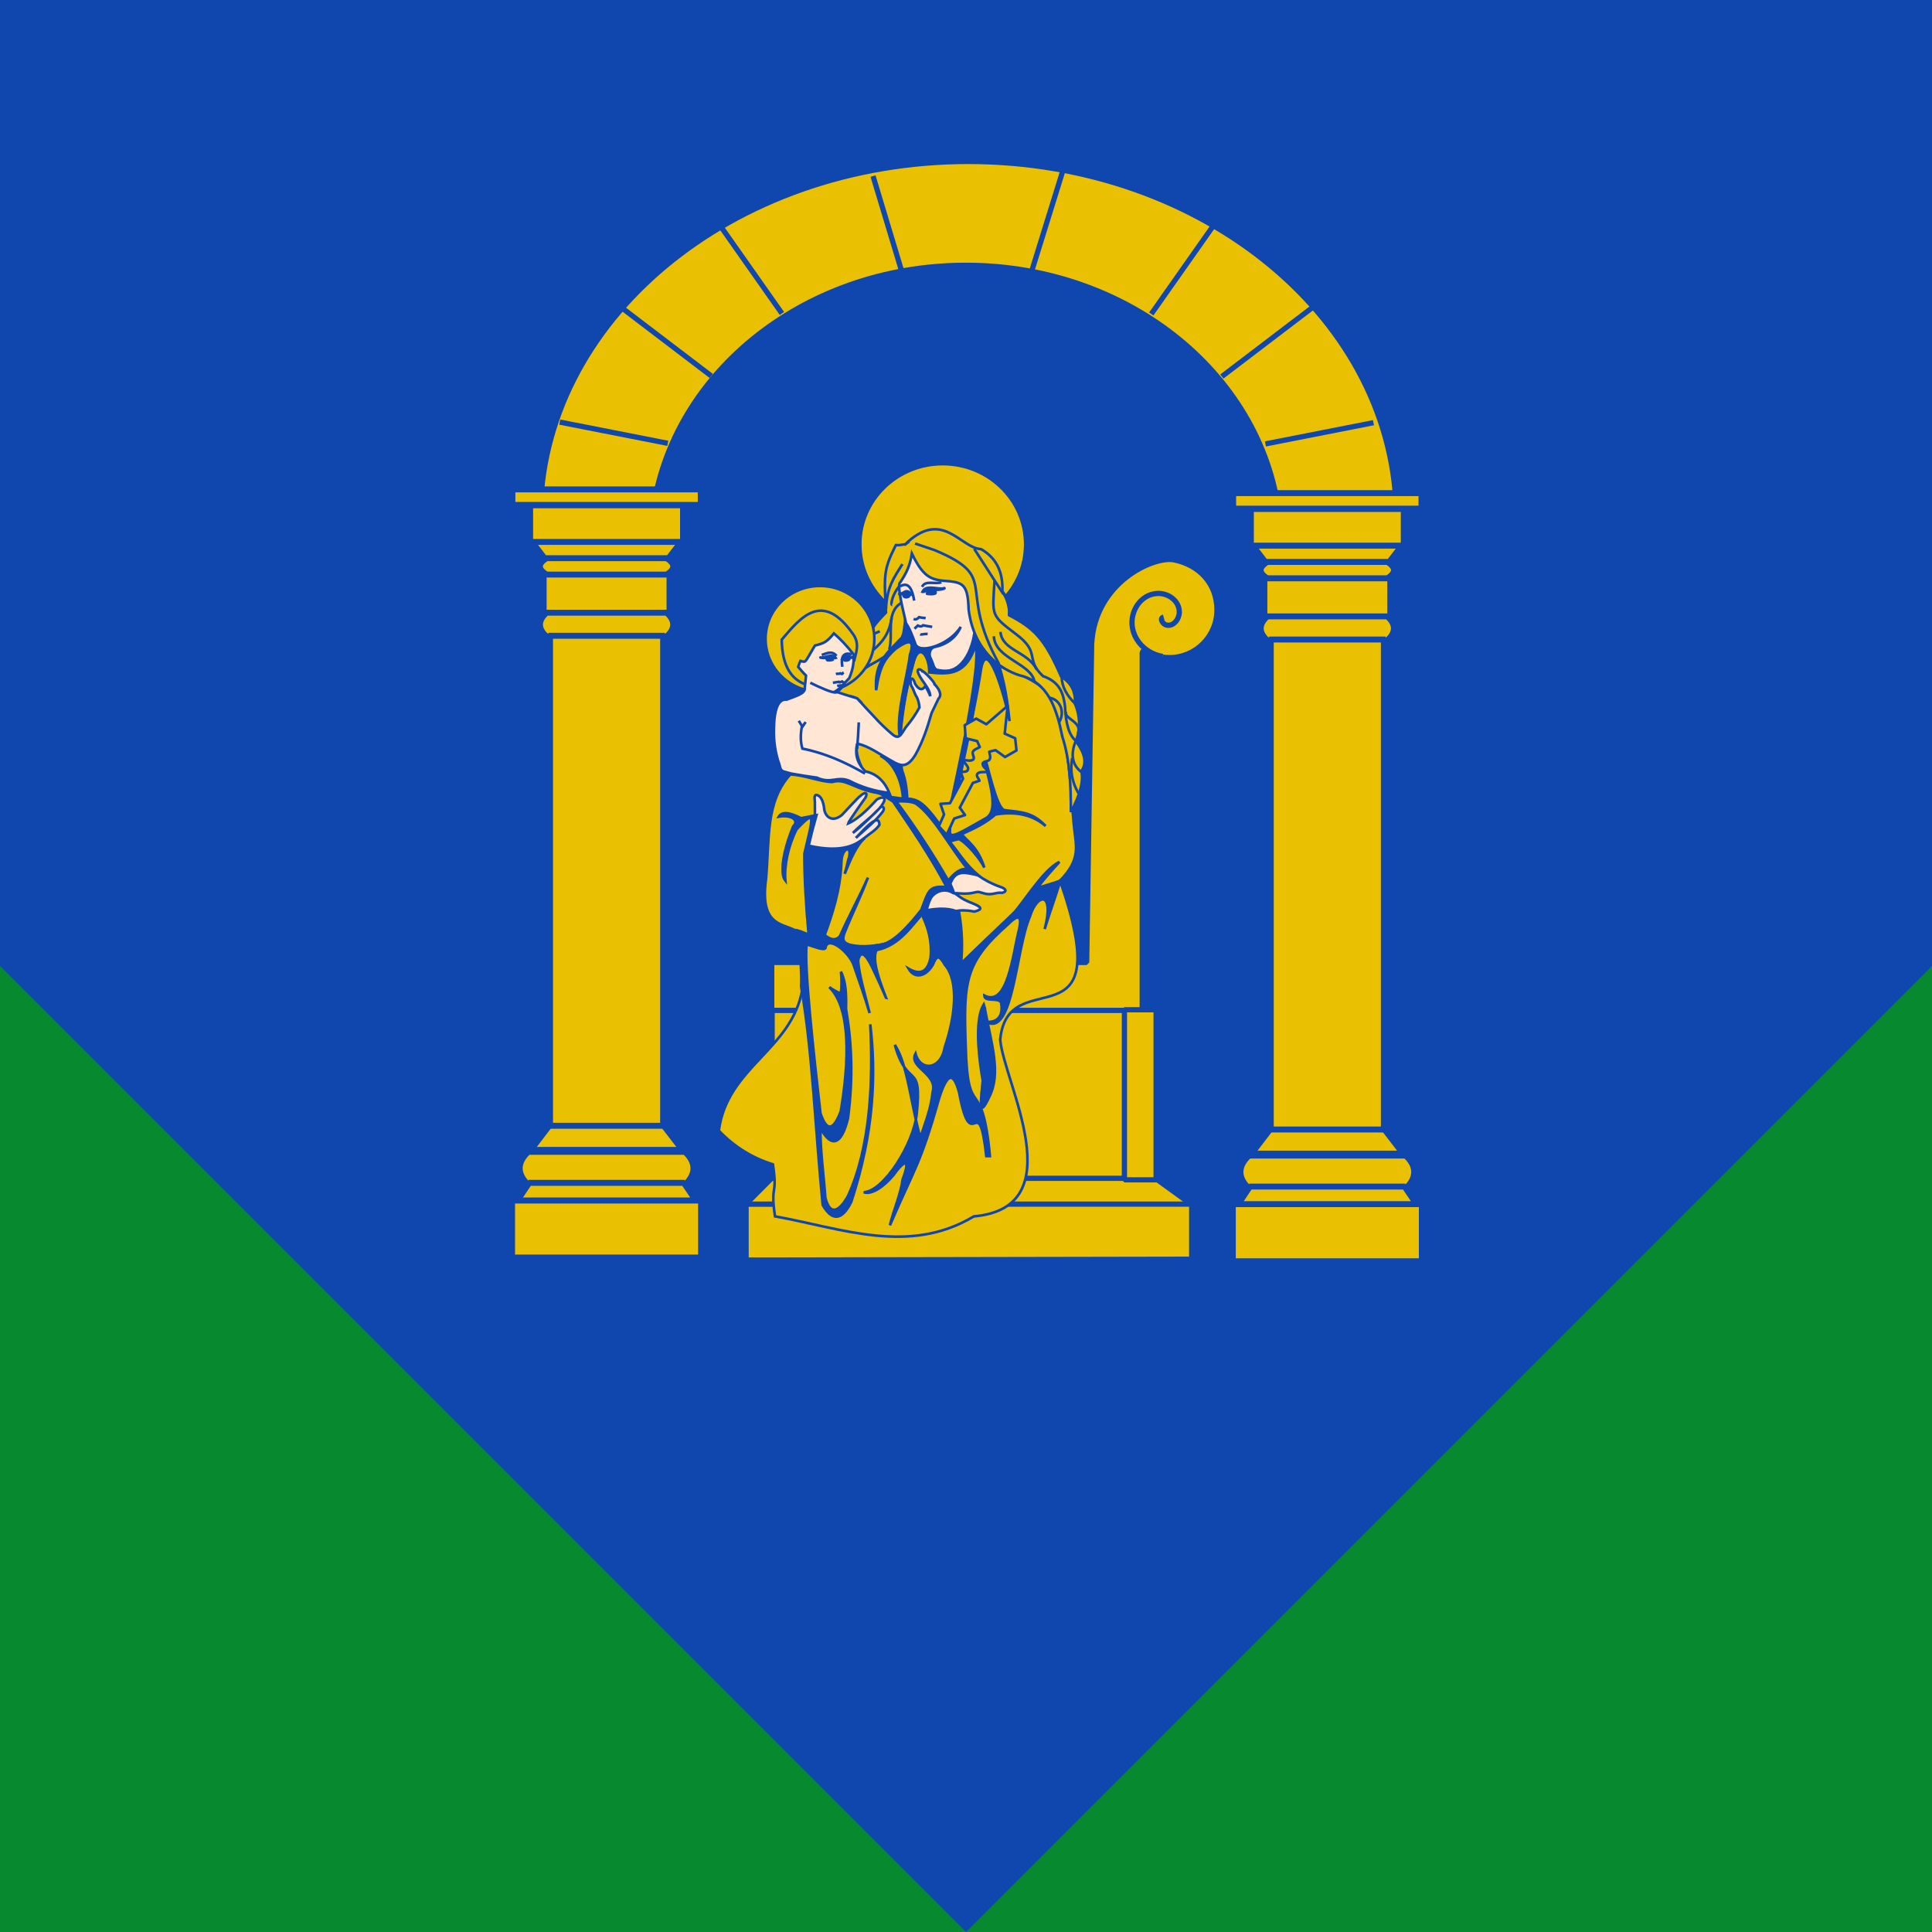 <?xml version="1.0" encoding="UTF-8" standalone="no"?>
<!-- Created with Inkscape (http://www.inkscape.org/) -->

<svg
   xmlns:dc="http://purl.org/dc/elements/1.1/"
   xmlns:cc="http://creativecommons.org/ns#"
   xmlns:rdf="http://www.w3.org/1999/02/22-rdf-syntax-ns#"
   xmlns:svg="http://www.w3.org/2000/svg"
   xmlns="http://www.w3.org/2000/svg"
   xmlns:sodipodi="http://sodipodi.sourceforge.net/DTD/sodipodi-0.dtd"
   xmlns:inkscape="http://www.inkscape.org/namespaces/inkscape"
   version="1.0"
   width="500"
   height="500"
   id="svg3194"
   inkscape:version="0.48.4 r9939"
   sodipodi:docname="Bandera de Cillaperlata.svg">
  <sodipodi:namedview
     pagecolor="#ffffff"
     bordercolor="#666666"
     borderopacity="1"
     objecttolerance="10"
     gridtolerance="10"
     guidetolerance="10"
     inkscape:pageopacity="0"
     inkscape:pageshadow="2"
     inkscape:window-width="1920"
     inkscape:window-height="1017"
     id="namedview419"
     showgrid="false"
     inkscape:zoom="0.7071068"
     inkscape:cx="475.0322"
     inkscape:cy="344.66235"
     inkscape:window-x="-8"
     inkscape:window-y="-8"
     inkscape:window-maximized="1"
     inkscape:current-layer="svg3194"
     showguides="true"
     inkscape:guide-bbox="true" />
  <defs
     id="defs3196">
    <inkscape:path-effect
       effect="bend_path"
       id="path-effect4226"
       is_visible="true"
       bendpath="m -1262.61,496.005 c 157.778,110.125 259.804,62.1 345.394,-32.545"
       prop_scale="1"
       scale_y_rel="false"
       vertical="false"
       bendpath-nodetypes="cc" />
    <inkscape:path-effect
       effect="bend_path"
       id="path-effect4218"
       is_visible="true"
       bendpath="M 6.4774323e-6,741 500,741"
       prop_scale="1"
       scale_y_rel="false"
       vertical="false" />
    <inkscape:path-effect
       effect="bend_path"
       id="path-effect4226-1"
       is_visible="true"
       bendpath="m 196.39,818.739 c 157.778,110.125 259.804,62.1 345.394,-32.545"
       prop_scale="1"
       scale_y_rel="false"
       vertical="false"
       bendpath-nodetypes="cc" />
    <path
       style="fill:none;stroke:none"
       d="m 268.791,296.648 c 2.971,58.677 51.449,105.332 110.805,105.332 59.356,0 107.834,-46.656 110.805,-105.332 l -221.611,0 z"
       id="path3792-7-4"
       inkscape:connector-curvature="0" />
    <pattern
       patternUnits="userSpaceOnUse"
       width="26.98"
       height="14.723"
       patternTransform="translate(751.542,958.428)"
       id="pattern16642">
      <path
         sodipodi:nodetypes="cccccccccccccccccccccc"
         id="path16624"
         d="M 0,0 L 0,1.035 L 12.947,1.035 L 12.947,7.285 L 0,7.285 L 0,8.316 L 6.477,8.316 L 6.477,14.723 L 7.54,14.723 L 7.54,8.316 L 19.479,8.316 L 19.479,14.723 L 20.479,14.723 L 20.479,8.316 L 26.98,8.316 L 26.98,0 L 0,0 z M 14.01,1.035 L 25.949,1.035 L 25.949,7.285 L 14.01,7.285 L 14.01,1.035 z"
         style="fill:#402819;fill-opacity:1;fill-rule:nonzero;stroke:none;stroke-width:1;stroke-linecap:round;stroke-linejoin:round;marker:none;marker-start:none;marker-mid:none;marker-end:none;stroke-miterlimit:4;stroke-dasharray:none;stroke-dashoffset:0;stroke-opacity:1;visibility:visible;display:inline;overflow:visible;enable-background:accumulate" />
    </pattern>
    <pattern
       patternUnits="userSpaceOnUse"
       width="26.98"
       height="14.723"
       patternTransform="translate(751.542,958.428)"
       id="pattern4256">
      <path
         sodipodi:nodetypes="cccccccccccccccccccccc"
         id="path4258"
         d="M 0,0 L 0,1.035 L 12.947,1.035 L 12.947,7.285 L 0,7.285 L 0,8.316 L 6.477,8.316 L 6.477,14.723 L 7.54,14.723 L 7.54,8.316 L 19.479,8.316 L 19.479,14.723 L 20.479,14.723 L 20.479,8.316 L 26.98,8.316 L 26.98,0 L 0,0 z M 14.01,1.035 L 25.949,1.035 L 25.949,7.285 L 14.01,7.285 L 14.01,1.035 z"
         style="fill:#402819;fill-opacity:1;fill-rule:nonzero;stroke:none;stroke-width:1;stroke-linecap:round;stroke-linejoin:round;marker:none;marker-start:none;marker-mid:none;marker-end:none;stroke-miterlimit:4;stroke-dasharray:none;stroke-dashoffset:0;stroke-opacity:1;visibility:visible;display:inline;overflow:visible;enable-background:accumulate" />
    </pattern>
    <pattern
       patternUnits="userSpaceOnUse"
       width="26.98"
       height="14.723"
       patternTransform="translate(751.542,958.428)"
       id="pattern16642-2">
      <path
         sodipodi:nodetypes="cccccccccccccccccccccc"
         id="path16624-4"
         d="M 0,0 L 0,1.035 L 12.947,1.035 L 12.947,7.285 L 0,7.285 L 0,8.316 L 6.477,8.316 L 6.477,14.723 L 7.54,14.723 L 7.54,8.316 L 19.479,8.316 L 19.479,14.723 L 20.479,14.723 L 20.479,8.316 L 26.98,8.316 L 26.98,0 L 0,0 z M 14.01,1.035 L 25.949,1.035 L 25.949,7.285 L 14.01,7.285 L 14.01,1.035 z"
         style="fill:#402819;fill-opacity:1;fill-rule:nonzero;stroke:none;stroke-width:1;stroke-linecap:round;stroke-linejoin:round;marker:none;marker-start:none;marker-mid:none;marker-end:none;stroke-miterlimit:4;stroke-dasharray:none;stroke-dashoffset:0;stroke-opacity:1;visibility:visible;display:inline;overflow:visible;enable-background:accumulate" />
    </pattern>
    <pattern
       patternUnits="userSpaceOnUse"
       width="26.98"
       height="14.723"
       patternTransform="translate(751.542,958.428)"
       id="pattern16642-2-6">
      <path
         sodipodi:nodetypes="cccccccccccccccccccccc"
         id="path16624-4-1"
         d="M 0,0 L 0,1.035 L 12.947,1.035 L 12.947,7.285 L 0,7.285 L 0,8.316 L 6.477,8.316 L 6.477,14.723 L 7.54,14.723 L 7.54,8.316 L 19.479,8.316 L 19.479,14.723 L 20.479,14.723 L 20.479,8.316 L 26.98,8.316 L 26.98,0 L 0,0 z M 14.01,1.035 L 25.949,1.035 L 25.949,7.285 L 14.01,7.285 L 14.01,1.035 z"
         style="fill:#402819;fill-opacity:1;fill-rule:nonzero;stroke:none;stroke-width:1;stroke-linecap:round;stroke-linejoin:round;marker:none;marker-start:none;marker-mid:none;marker-end:none;stroke-miterlimit:4;stroke-dasharray:none;stroke-dashoffset:0;stroke-opacity:1;visibility:visible;display:inline;overflow:visible;enable-background:accumulate" />
    </pattern>
  </defs>
  <rect
     width="500"
     height="500"
     x="0"
     y="0"
     id="rect2738"
     style="fill:#0f47af;fill-opacity:1;fill-rule:nonzero;stroke:none;stroke-width:1.159;marker:none;visibility:visible;display:inline;overflow:visible;enable-background:accumulate" />
  <g
     transform="translate(907.917,-116.178)"
     id="layer4" />
  <g
     transform="translate(907.917,-116.178)"
     id="layer5" />
  <g
     style="fill:#eac102;stroke:#0f47af;stroke-miterlimit:4;stroke-opacity:1;stroke-dasharray:none"
     stroke-miterlimit="4"
     transform="matrix(-0.542,0,0,0.543,59.171,-48.148)"
     id="g3475">
    <path
       style="stroke:#0f47af;stroke-width:2.503;stroke-linejoin:bevel;stroke-opacity:1"
       inkscape:connector-curvature="0"
       transform="translate(-53.914,-85.208)"
       d="m -397.59,440.72 c -11.97,2.46 -20.41,11.33 -20.41,23.87 0,12.542 10.177,22.719 22.719,22.719 4.174,0 8.075,-1.127 11.438,-3.094 l 0.062,0.062 c 0.058,-0.058 0.099,-0.129 0.156,-0.188 0.19,-0.114 0.377,-0.225 0.562,-0.344 l 0.75,1.125 v 170.69 h 176.91 v -22.969 h -150.38 l -2.375,-151.66 c -1.433,-29.586 -29.739,-42.204 -39.432,-40.216 z"
       id="rect2489" />
    <path
       style="stroke:#0f47af;stroke-width:2.503;stroke-linejoin:bevel;stroke-opacity:1"
       inkscape:connector-curvature="0"
       d="m -436.37,570.25 176.86,0 0,92.506 -176.86,0 0,-92.506 z"
       id="rect2492" />
    <path
       style="stroke:#0f47af;stroke-width:2.503;stroke-linejoin:bevel;stroke-opacity:1"
       inkscape:connector-curvature="0"
       d="m -459.85,662.06 212.78,0.396 0,26.779 -212.78,-0.396 0,-26.779 z"
       id="rect3468" />
    <path
       style="stroke:#0f47af;stroke-width:2.503;stroke-linejoin:bevel;stroke-opacity:1"
       inkscape:connector-curvature="0"
       d="m -442.5,650.26 183.24,10e-6 12.285,12.297 -212.56,0 17.04,-12.297 z"
       id="path3471" />
    <path
       style="stroke:#0f47af;stroke-width:2.503;stroke-linejoin:bevel;stroke-opacity:1"
       inkscape:connector-curvature="0"
       d="m -442.86,650.99 0,-81.058 15.133,0 0,81.058 -15.133,0 z"
       id="path3473" />
    <path
       style="fill-rule:evenodd;stroke:#0f47af;stroke-width:3.57;stroke-linecap:butt;stroke-linejoin:miter;stroke-opacity:1"
       inkscape:connector-curvature="0"
       transform="matrix(-0.667,-0.215,0.215,-0.667,-734.606,509.348)"
       d="m -335.95,298.06 c -3.354,0.075 -1.756,-4.483 -0.126,-5.574 4.419,-2.955 9.801,1.035 11.273,5.323 2.633,7.669 -3.441,15.244 -10.771,16.973 -10.758,2.537 -20.782,-5.855 -22.672,-16.22 -1.921,-10.537 4.067,-21.01 13.455,-25.761"
       id="path4393" />
  </g>
  <path
     id="path5051"
     d="m 265.324,140.885 c 0,11.47 -9.556,20.769 -21.344,20.769 -11.788,0 -21.345,-9.299 -21.345,-20.769 0,-11.47 9.556,-20.769 21.345,-20.769 11.788,0 21.344,9.299 21.344,20.769 z"
     inkscape:connector-curvature="0"
     style="fill:#eac102;fill-rule:evenodd;stroke:#0f47af;stroke-width:0.678;stroke-linecap:round;stroke-linejoin:round;stroke-miterlimit:4;stroke-opacity:1;stroke-dasharray:none;stroke-dashoffset:0" />
  <line
     id="line40"
     y2="186.474"
     x2="274.011"
     y1="180.009"
     x1="271.119"
     style="fill:none;stroke:#0f47af;stroke-width:0.678;stroke-miterlimit:4;stroke-opacity:1;stroke-dasharray:none" />
  <path
     id="path42"
     d="m 216.401,225.975 c 0.424,-4.767 -1.103,-4.444 -2.8,-5.414 -3.733,-0.808 -4.921,0.081 -4.666,5.575 0,4.686 0.255,9.696 1.103,14.383 0.424,2.828 1.951,2.586 2.884,-0.081 1.951,-4.525 2.884,-9.535 3.478,-14.463 z"
     clip-rule="evenodd"
     inkscape:connector-curvature="0"
     style="fill:none;stroke:#0f47af;stroke-width:0.678;stroke-miterlimit:4;stroke-opacity:1;stroke-dasharray:none" />
  <path
     id="path44"
     d="m 223.861,200.281 c -4.666,-8.727 -0.254,-7.434 -0.933,-18.423 -1.018,-1.212 -2.206,-1.778 -3.818,-1.697 0,0 -2.8,-0.646 -2.8,-0.97 0.848,-0.162 3.224,-3.232 3.733,-3.959 0,-0.323 2.969,-1.697 2.969,-1.697 2.036,-1.374 3.987,-2.667 6.023,-4.04 2.036,-1.535 4.242,-3.474 6.193,-5.01 1.697,2.667 3.224,4.363 4.666,3.717 0.679,1.939 1.442,3.798 2.121,5.737 5.515,1.05 9.756,-2.99 10.69,-7.919 0.848,1.454 2.63,4.686 6.024,6.383 14.761,5.494 12.81,7.999 15.61,14.544 3.054,10.343 2.63,19.634 3.903,29.412 0.509,3.878 0.594,6.949 -3.903,11.555 15.414,44.454 -13.441,20.367 -15.484,41.112 0.848,10.908 19.176,43.504 -6.839,45.778 -16.798,10.1 -34.307,3.061 -51.443,-0.01 -1.273,-8.484 0.728,-4.975 -0.545,-13.46 -5.26,-1.616 -10.011,-4.525 -13.998,-8.727 2.206,-16.565 18.998,-20.9 21.628,-36.656 -0.509,-4.848 -0.424,-9.615 -0.848,-14.383 -2.8,-2.99 -10.435,-0.485 -8.569,-14.059 0.933,-10.423 -0.17,-19.958 6.278,-27.068 3.563,0.081 7.89,1.939 10.859,1.939 3.478,-0.97 5.09,1.454 10.859,2.667 1.018,0.081 4.411,1.374 4.242,0.97 -1.951,-3.394 -3.903,-5.737 -6.617,-5.737 z"
     clip-rule="evenodd"
     inkscape:connector-curvature="0"
     style="fill:#eac102;fill-rule:evenodd;stroke:#0f47af;stroke-width:0.678;stroke-miterlimit:4;stroke-opacity:1;stroke-dasharray:none" />
  <path
     id="path46"
     d="m 223.618,216.928 c 1.357,-1.131 3.139,-2.101 3.987,-3.474 -0.084,-3.151 -3.563,0.727 -6.108,3.394 2.46,-2.262 5.005,-4.283 6.702,-6.464 0.848,-0.97 0.594,-1.697 -0.17,-1.616 -2.545,2.505 -4.836,4.929 -7.296,6.787 2.63,-2.747 6.957,-5.575 8.06,-8.161 0.509,-1.293 -0.764,-1.131 -1.866,-0.485 -1.357,1.454 -4.327,4.848 -7.466,6.222 0.084,-0.404 4.412,-6.626 4.327,-6.383 0.848,-1.293 0.509,-2.262 -1.273,-0.646 -0.17,0 -4.666,4.848 -4.666,4.848 -2.46,1.939 -4.072,0.485 -4.496,-1.212 -0.255,-2.667 -1.018,-3.717 -1.866,-3.959 -0.679,-0.242 -0.763,0.404 -0.594,1.778 v 3.636 c -0.594,2.747 -1.188,5.414 -1.866,8.161 5.09,1.05 8.993,2.182 14.592,-2.424 z"
     clip-rule="evenodd"
     inkscape:connector-curvature="0"
     style="fill:#ffe6d5;fill-rule:evenodd;stroke:#0f47af;stroke-width:0.678;stroke-miterlimit:4;stroke-opacity:1;stroke-dasharray:none" />
  <path
     id="path48"
     d="m 253.227,226.624 c 1.612,1.131 3.393,2.101 5.684,2.909 1.357,0.404 1.866,1.212 0.424,1.535 -1.612,-0.242 -2.545,0.727 -4.581,0.162 -2.036,-0.566 -1.273,-0.485 -3.393,-0.081 -2.121,0.323 -4.327,-0.162 -4.072,0.081 1.612,1.454 3.054,2.02 4.496,2.586 2.376,0.97 2.545,1.535 0.424,2.101 -1.103,-0.242 -3.987,-0.566 -5.005,0 -2.545,-0.081 -4.836,-0.323 -7.381,-0.404 1.018,-4.444 3.139,-6.868 7.042,-4.444 -0.255,-0.808 -0.594,-1.535 -0.933,-2.343 1.103,-2.99 3.309,-4.202 7.296,-2.101 z"
     clip-rule="evenodd"
     inkscape:connector-curvature="0"
     style="fill:#ffe6d5;fill-rule:evenodd;stroke:#0f47af;stroke-width:0.678;stroke-miterlimit:4;stroke-opacity:1;stroke-dasharray:none" />
  <path
     id="path50"
     d="m 248.294,141.806 c -7.975,-1.293 -9.829,-2.289 -16.871,-0.107"
     clip-rule="evenodd"
     inkscape:connector-curvature="0"
     style="fill:none;stroke:#0f47af;stroke-width:0.678;stroke-miterlimit:4;stroke-opacity:1;stroke-dasharray:none" />
  <path
     id="path52"
     d="m 221.577,162.47 c -8.484,-2.909 -14.422,-1.778 -20.87,1.212"
     clip-rule="evenodd"
     inkscape:connector-curvature="0"
     style="fill:none;stroke:#0f47af;stroke-width:0.678;stroke-miterlimit:4;stroke-opacity:1;stroke-dasharray:none" />
  <path
     id="path54"
     d="m 236.077,142.753 c 4.836,2.99 9.671,5.979 14.507,8.888 0.679,4.202 1.442,8.484 2.206,12.767 -2.206,8.322 -6.023,10.827 -10.774,9.211 -0.848,-1.778 -1.612,-3.474 -2.46,-5.252 -2.545,-0.242 -3.733,-2.828 -5.005,-5.737 -1.103,-3.798 -2.291,-7.595 -3.478,-11.393 1.697,-2.828 3.308,-5.656 5.005,-8.484 z"
     clip-rule="evenodd"
     inkscape:connector-curvature="0"
     style="fill:#ffe6d5;fill-rule:evenodd;stroke:#0f47af;stroke-width:0.678;stroke-miterlimit:4;stroke-opacity:1;stroke-dasharray:none" />
  <path
     id="path56"
     d="m 234.05,141.076 c 9.801,-9.696 14.422,0.795 19.851,1.038 4.327,2.505 5.684,6.383 5.514,10.908 1.273,1.858 2.121,2.667 1.782,6.222 6.448,3.394 9.162,6.06 13.404,15.837 1.697,1.05 3.903,3.07 3.563,6.949 1.442,3.394 1.442,6.706 0.255,9.777 2.121,2.828 3.054,5.495 1.442,7.757 0.594,2.586 -0.339,6.141 -2.715,10.585 0,-6.868 -0.254,-13.494 -2.206,-19.473 -1.527,-7.515 -3.733,-14.221 -11.114,-15.918 -4.836,-1.535 -11.792,-6.222 -13.15,-17.049 -0.17,-5.979 -1.273,-6.868 -4.836,-7.272 -4.496,-0.323 -6.617,-0.461 -9.841,-7.167 -0.509,3.232 -1.442,5.066 -3.054,7.491 -0.679,0.485 0.084,4.444 1.442,10.1 0.084,8.161 -8.229,10.181 -14.083,13.979 0.679,-2.667 1.273,-5.575 1.866,-8.161 1.018,-1.212 2.036,-1.939 2.884,-2.02 0.255,-1.939 2.121,-3.959 4.242,-6.141 -0.509,-9.615 -0.678,-11.065 2.545,-17.448 1.188,0.081 1.273,-0.085 2.546,-0.246 z"
     clip-rule="evenodd"
     inkscape:connector-curvature="0"
     style="fill:#eac102;fill-rule:evenodd;stroke:#0f47af;stroke-width:0.678;stroke-miterlimit:4;stroke-opacity:1;stroke-dasharray:none" />
  <path
     id="path58"
     d="m 279.092,205.298 c -1.612,-2.828 -2.206,-5.737 -1.612,-9.131"
     clip-rule="evenodd"
     inkscape:connector-curvature="0"
     style="fill:none;stroke:#0f47af;stroke-width:0.678;stroke-miterlimit:4;stroke-opacity:1;stroke-dasharray:none" />
  <path
     id="path60"
     d="m 279.863,199.794 c -2.376,-1.778 -2.884,-4.525 -1.442,-8.08 -1.612,-1.293 -2.63,-4.202 -2.8,-8.969 -0.424,-3.232 -1.273,-6.222 -5.684,-7.757 -4.836,-4.525 -0.424,-5.979 -7.042,-10.908 -6.617,-5.01 -6.024,-4.686 -5.515,-13.817"
     clip-rule="evenodd"
     inkscape:connector-curvature="0"
     style="fill:none;stroke:#0f47af;stroke-width:0.678;stroke-miterlimit:4;stroke-opacity:1;stroke-dasharray:none" />
  <path
     id="path62"
     d="m 274.768,175.317 c 0.084,2.424 1.273,4.606 3.393,6.706"
     clip-rule="evenodd"
     inkscape:connector-curvature="0"
     style="fill:none;stroke:#0f47af;stroke-width:0.678;stroke-miterlimit:4;stroke-opacity:1;stroke-dasharray:none" />
  <path
     id="path64"
     d="m 268.322,173.302 c -2.376,-4.767 -8.908,-4.848 -9.417,-9.777"
     clip-rule="evenodd"
     inkscape:connector-curvature="0"
     style="fill:none;stroke:#0f47af;stroke-width:0.678;stroke-miterlimit:4;stroke-opacity:1;stroke-dasharray:none" />
  <path
     id="path66"
     d="m 267.727,176.453 c -0.763,-4.767 -10.265,-5.979 -10.52,-11.797"
     clip-rule="evenodd"
     inkscape:connector-curvature="0"
     style="fill:none;stroke:#0f47af;stroke-width:0.678;stroke-miterlimit:4;stroke-opacity:1;stroke-dasharray:none" />
  <path
     id="path68"
     d="m 271.457,180.564 c 2.8,0.323 4.327,3.555 2.63,6.383"
     clip-rule="evenodd"
     inkscape:connector-curvature="0"
     style="fill:none;stroke:#0f47af;stroke-width:0.678;stroke-miterlimit:4;stroke-opacity:1;stroke-dasharray:none" />
  <path
     id="path70"
     d="m 278.93,189.854 c 1.357,-3.07 -3.733,-3.798 -3.054,-5.737"
     clip-rule="evenodd"
     inkscape:connector-curvature="0"
     style="fill:none;stroke:#0f47af;stroke-width:0.678;stroke-miterlimit:4;stroke-opacity:1;stroke-dasharray:none" />
  <path
     id="path72"
     d="m 236.821,140.67 c 0.426,0.172 4.674,1.541 5.07,1.707 17.223,7.257 5.555,9.406 16.668,29.47"
     clip-rule="evenodd"
     inkscape:connector-curvature="0"
     style="fill:none;stroke:#0f47af;stroke-width:0.678;stroke-miterlimit:4;stroke-opacity:1;stroke-dasharray:none" />
  <path
     id="path74"
     d="m 252.118,142.023 7.381,11.474 c 0.339,-0.081 2.036,3.232 1.612,5.818"
     clip-rule="evenodd"
     inkscape:connector-curvature="0"
     style="fill:none;stroke:#0f47af;stroke-width:0.678;stroke-miterlimit:4;stroke-opacity:1;stroke-dasharray:none" />
  <path
     id="path76"
     d="m 233.537,145.985 c -2.036,3.394 -3.987,5.656 -4.242,11.635"
     clip-rule="evenodd"
     inkscape:connector-curvature="0"
     style="fill:none;stroke:#0f47af;stroke-width:0.678;stroke-miterlimit:4;stroke-opacity:1;stroke-dasharray:none" />
  <path
     id="path78"
     d="m 232.78,151.719 c -1.612,1.616 -2.46,4.848 -1.866,4.848"
     clip-rule="evenodd"
     inkscape:connector-curvature="0"
     style="fill:none;stroke:#0f47af;stroke-width:0.678;stroke-miterlimit:4;stroke-opacity:1;stroke-dasharray:none" />
  <line
     id="line80"
     y2="164.728"
     x2="224.712"
     y1="163.362"
     x1="227.685"
     style="fill:none;stroke:#0f47af;stroke-width:0.678;stroke-miterlimit:4;stroke-opacity:1;stroke-dasharray:none" />
  <path
     id="path82"
     d="m 233.28,156.006 c -4.157,2.505 -2.036,8.08 -3.139,12.12"
     clip-rule="evenodd"
     inkscape:connector-curvature="0"
     style="fill:none;stroke:#0f47af;stroke-width:0.678;stroke-miterlimit:4;stroke-opacity:1;stroke-dasharray:none" />
  <path
     id="path84"
     d="m 230.739,159.968 c -1.272,8.403 -7.551,8.322 -9.502,13.979"
     clip-rule="evenodd"
     inkscape:connector-curvature="0"
     style="fill:none;stroke:#0f47af;stroke-width:0.678;stroke-miterlimit:4;stroke-opacity:1;stroke-dasharray:none" />
  <path
     id="path86"
     d="m 243.632,150.678 c -1.612,0.646 -4.157,-0.646 -5.005,1.212"
     clip-rule="evenodd"
     inkscape:connector-curvature="0"
     style="fill:none;stroke:#0f47af;stroke-width:0.678;stroke-miterlimit:4;stroke-opacity:1;stroke-dasharray:none" />
  <path
     id="path88"
     d="m 244.402,152.206 c -1.357,0.566 -4.751,-1.131 -5.684,0.97 0.255,0.081 0.933,-0.323 1.273,-0.242 0.255,0.081 -0.084,0.646 -0.084,0.727 0,0.081 1.951,0.242 2.206,-0.162 0.255,-0.404 -0.933,-1.05 -0.084,-0.889 0.763,0.162 2.715,-0.242 2.376,-0.404 z"
     clip-rule="evenodd"
     inkscape:connector-curvature="0"
     style="fill-rule:evenodd;stroke:#0f47af;stroke-width:0.678;stroke-miterlimit:4;stroke-opacity:1;stroke-dasharray:none;fill:#0f47af;fill-opacity:1" />
  <path
     id="path5051-1"
     d="m 226.28,165.341 c 0,7.562 -6.302,13.693 -14.076,13.693 -7.774,0 -14.076,-6.131 -14.076,-13.693 0,-7.562 6.302,-13.693 14.076,-13.693 7.774,0 14.076,6.131 14.076,13.693 z"
     inkscape:connector-curvature="0"
     style="fill:#eac102;fill-rule:evenodd;stroke:#0f47af;stroke-width:0.678;stroke-linecap:round;stroke-linejoin:round;stroke-miterlimit:4;stroke-opacity:1;stroke-dasharray:none;stroke-dashoffset:0" />
  <path
     id="path90"
     d="m 232.78,153.666 c 1.103,0.162 1.782,-1.697 3.054,0.242 -0.339,0.162 -0.679,-0.242 -0.679,-0.162 0,0.081 0.084,0.485 0.084,0.566 0,0.162 -1.018,0.485 -1.357,0 -0.339,-0.485 0.763,-0.889 -0.084,-0.646 -0.679,0.162 -1.273,0.162 -1.018,0 z"
     clip-rule="evenodd"
     inkscape:connector-curvature="0"
     style="fill-rule:evenodd;stroke:#0f47af;stroke-width:0.678;stroke-miterlimit:4;stroke-opacity:1;stroke-dasharray:none;fill:#0f47af;fill-opacity:1" />
  <path
     id="path92"
     d="m 239.564,159.968 c -0.594,-0.081 -1.018,-0.081 -1.697,-0.242 -0.509,0.566 -0.933,0.646 -1.442,0.485"
     clip-rule="evenodd"
     inkscape:connector-curvature="0"
     style="fill:none;stroke:#0f47af;stroke-width:0.678;stroke-miterlimit:4;stroke-opacity:1;stroke-dasharray:none" />
  <path
     id="path94"
     d="m 236.591,155.438 c -0.763,-4.525 -2.206,-4.444 -3.648,-3.717"
     clip-rule="evenodd"
     inkscape:connector-curvature="0"
     style="fill:none;stroke:#0f47af;stroke-width:0.678;stroke-miterlimit:4;stroke-opacity:1;stroke-dasharray:none" />
  <path
     id="path96"
     d="m 241.253,162.226 c -0.764,-0.081 -1.527,-0.242 -2.376,-0.404 -0.255,0.323 -0.679,0.404 -1.357,0.081 -0.254,0.242 -0.594,0.566 -0.848,0.808"
     clip-rule="evenodd"
     inkscape:connector-curvature="0"
     style="fill:none;stroke:#0f47af;stroke-width:0.678;stroke-miterlimit:4;stroke-opacity:1;stroke-dasharray:none" />
  <path
     id="path98"
     d="m 240.078,164.079 c -1.018,-0.081 -1.612,0.242 -1.951,0.081"
     clip-rule="evenodd"
     inkscape:connector-curvature="0"
     style="fill:none;stroke:#0f47af;stroke-width:0.678;stroke-miterlimit:4;stroke-opacity:1;stroke-dasharray:none" />
  <path
     id="path100"
     d="m 221.063,170.949 c 0.509,-2.02 1.442,-4.444 -0.254,-6.787 -8.007,-11.533 -13.692,-4.234 -18.495,1.374 0.084,6.141 2.036,9.939 5.854,11.474 4.327,-2.101 8.653,-4.121 12.895,-6.06 z"
     clip-rule="evenodd"
     inkscape:connector-curvature="0"
     style="fill:#eac102;fill-rule:evenodd;stroke:#0f47af;stroke-width:0.678;stroke-miterlimit:4;stroke-opacity:1;stroke-dasharray:none" />
  <path
     id="path102"
     d="m 274.43,227.922 c -1.273,4.202 -2.8,8.322 -4.072,12.524 2.63,-9.938 -1.951,-9.373 -3.818,-3.232 -3.648,8.322 -4.327,31.351 -11.283,27.23 2.8,0.242 4.496,-1.374 3.818,-5.01 -0.763,-1.374 -4.242,0 -4.327,-1.778 6.108,3.151 7.381,-10.989 8.993,-17.13 1.103,-4.929 -1.442,-2.747 -2.8,-1.374 -11.114,9.777 -11.623,14.625 -11.029,31.27 0.509,20.766 4.157,6.627 6.278,28.767 h -0.933 c -2.036,-18.181 -3.733,1.049 -7.042,-16.485 -1.527,-5.656 -3.224,-4.929 -5.345,2.101 -4.666,16.565 -6.279,17.671 -12.557,32.296 0.933,-3.959 2.8,-7.999 3.309,-11.959 1.951,-5.01 0.764,-5.414 -2.375,-1.05 -2.376,2.909 -5.684,5.252 -7.72,4.444 5.09,-0.081 13.065,-12.605 13.744,-20.523 1.357,-13.575 -2.375,-5.874 -5.684,-17.591 3.309,5.01 4.157,15.433 6.617,24.079 1.018,-3.555 2.715,-7.191 3.139,-11.797 1.527,-4.848 -6.278,-6.383 -4.411,-10.019 1.273,4.686 6.617,4.202 7.55,-1.616 2.63,-7.595 3.818,-17.049 0.084,-21.332 -1.612,-2.828 -2.206,-2.343 -3.139,-0.081 -1.782,3.07 -4.666,3.798 -6.278,1.05 3.054,1.778 4.921,0.808 5.684,-2.828 0.424,-4.444 -0.679,-7.757 -2.036,-10.747 0.339,-0.566 0.679,-1.05 0.933,-1.535 3.563,-0.646 6.448,-0.566 8.484,0.566 0.763,4.363 0.933,8.727 0.509,13.171 4.411,-4.283 8.823,-8.484 13.235,-12.686 2.375,-2.101 7.805,-11.474 12.217,-13.575 -1.782,1.939 -3.903,4.283 -5.769,6.787 1.782,-0.646 4.157,-1.212 6.023,-1.939 z"
     clip-rule="evenodd"
     inkscape:connector-curvature="0"
     style="fill-rule:evenodd;stroke:#0f47af;stroke-width:0.678;stroke-miterlimit:4;stroke-opacity:1;stroke-dasharray:none;fill:#0f47af;fill-opacity:1" />
  <path
     id="path104"
     d="m 229.293,258.214 c -3.139,-8.161 -4.666,-13.656 0.679,-14.14 -3.224,0.646 -6.448,1.212 -9.841,0.485 -1.866,-0.485 -2.291,-1.374 -1.527,-3.232 1.866,-4.686 4.242,-9.454 6.023,-14.221 -2.206,5.01 -5.005,10.1 -7.211,15.11 -1.103,1.374 -2.63,0.97 -3.987,-0.242 2.036,-5.494 4.072,-11.797 4.327,-18.827 0.084,-4.121 3.139,-4.525 1.782,-0.646 -0.255,1.212 -0.594,2.505 -0.933,3.636 1.527,-3.798 3.054,-7.434 5.175,-9.211 -2.206,1.535 -5.514,3.959 -14.507,1.939 0.594,-2.586 1.273,-5.252 2.036,-7.919 -1.273,0.242 -2.63,0.566 -3.987,0.808 -3.139,-1.616 -5.005,-1.697 -5.769,-0.404 3.139,-0.566 5.43,0.889 3.733,2.505 -2.715,6.626 -3.478,12.282 -2.036,14.059 -0.339,-3.959 0.764,-9.05 2.884,-13.251 5.26,-5.656 4.242,-3.151 2.036,6.303 0,6.383 0.424,13.575 1.103,20.846 -1.018,-0.242 -1.951,-0.808 -2.969,-1.05 1.018,6.141 1.273,11.231 1.018,14.463 2.969,16.968 3.648,37.006 5.599,56.642 2.46,4.283 5.005,3.959 7.381,-0.808 5.939,-18.181 6.448,-33.048 4.921,-45.976 0.764,14.625 0.084,31.755 -5.769,44.44 -1.866,3.394 -4.496,5.737 -5.854,0.485 -0.424,-6.06 -1.357,-12.363 -1.273,-18.099 2.715,5.171 5.43,4.606 7.126,-2.505 1.357,-10.343 1.018,-19.392 -0.509,-28.28 0.084,-3.798 0,-7.111 -1.357,-9.696 0.255,0.485 0.339,6.545 -0.254,5.575 -0.17,0 -1.442,-0.646 -2.715,-1.535 5.684,5.494 5.09,19.473 2.969,32.158 -1.951,5.09 -3.648,5.252 -5.26,0.485 -1.697,-14.867 -4.327,-38.622 -3.563,-43.714 2.206,0.646 5.005,1.939 4.921,0.646 0.848,-2.828 5.939,1.293 7.211,4.606 1.273,3.717 2.969,8.484 4.157,12.524 -1.018,-4.283 -2.8,-9.938 -2.969,-13.656 0.594,-2.586 1.866,-1.939 3.733,2.02 0.509,1.131 1.018,2.02 3.478,7.676 z"
     clip-rule="evenodd"
     inkscape:connector-curvature="0"
     style="fill:#0f47af;fill-rule:evenodd;stroke:#0f47af;stroke-width:0.678;stroke-miterlimit:4;stroke-opacity:1;stroke-dasharray:none;fill-opacity:1" />
  <path
     id="path106"
     d="m 247.199,250.303 c 0.848,-3.878 0.679,-8.403 -0.933,-11.716 -1.612,-3.636 -5.514,-2.667 -4.751,1.535 -0.848,0.889 5.005,10.908 5.684,10.181 z"
     clip-rule="evenodd"
     inkscape:connector-curvature="0"
     style="fill:#0f47af;fill-rule:evenodd;stroke:#0f47af;stroke-width:0.678;stroke-miterlimit:4;stroke-opacity:1;stroke-dasharray:none;fill-opacity:1" />
  <path
     id="path108"
     d="m 254.821,260.784 c -0.084,-0.242 -0.17,-0.485 -0.255,-0.808 -4.242,7.03 2.642,32.586 -0.158,19.173 -0.679,6.141 -1.163,10.721 1.637,4.661 3.054,-6.06 0.603,-13.363 -1.225,-23.026 z"
     clip-rule="evenodd"
     inkscape:connector-curvature="0"
     style="fill-rule:evenodd;stroke:#0f47af;stroke-width:0.678;stroke-miterlimit:4;stroke-opacity:1;stroke-dasharray:none;fill:#0f47af;fill-opacity:1" />
  <path
     id="path146"
     d="m 252.794,165.945 c -3.139,7.515 -6.787,8.403 -10.859,7.272 -1.866,-5.656 -3.393,-6.787 -5.09,-3.313 -4.496,15.918 -4.836,23.917 -2.206,36.845 3.563,-0.081 5.345,1.939 10.859,9.858 2.545,-16.807 9.587,-39.835 7.296,-50.662 z"
     clip-rule="evenodd"
     inkscape:connector-curvature="0"
     style="fill:#eac102;fill-rule:evenodd;stroke:#0f47af;stroke-width:0.678;stroke-miterlimit:4;stroke-opacity:1;stroke-dasharray:none" />
  <path
     id="path148"
     d="m 240.659,210.707 c -0.594,-1.05 4.157,5.252 3.903,5.01 0.594,-4.848 9.502,-40.885 7.975,-48.885 -2.46,7.838 -6.702,7.757 -12.047,7.191 0.084,-4.202 -2.63,-8.08 -4.157,-2.424 -1.442,5.252 -2.63,10.666 -3.394,19.392 -1.273,-5.737 2.036,-16.483 2.545,-21.492 1.273,-3.798 0.084,-4.283 -3.648,-1.616 -2.8,2.505 -4.157,4.363 -5.09,10.747 -0.509,-7.353 2.8,-9.454 6.193,-13.171 0.848,-0.566 1.018,-2.101 1.273,-4.525 1.188,1.535 1.951,3.717 2.63,5.575 0.679,2.99 8.908,0.485 11.792,-4.283 -1.272,2.99 -3.903,4.686 -6.957,5.252 -2.206,0.97 -0.679,4.848 0.763,5.979 4.242,1.374 8.314,-1.859 9.671,-9.131 1.951,3.474 4.157,6.141 6.617,8.484 1.357,4.525 2.036,8.969 2.545,13.817 -1.273,-6.949 -5.854,-21.978 -7.381,-13.494 -1.951,13.332 -8.484,39.35 -8.06,42.017 -0.084,2.262 2.8,0.242 9.163,-3.313 4.411,-2.182 -0.17,-12.201 -0.848,-18.423 1.612,5.171 3.733,15.676 5.769,16.241 4.666,0.566 7.296,0.566 10.69,4.121 -3.224,-2.828 -7.551,-3.878 -12.98,-2.99 -2.715,2.343 -5.514,3.636 -8.738,5.09 1.442,1.939 4.157,3.232 5.854,8.646 -1.782,-3.555 -6.448,-8.161 -7.042,-7.272 -0.255,0 -1.951,0.566 -1.951,0.566 2.63,3.151 3.818,5.575 7.466,8.727 -3.224,-0.646 -5.684,-1.778 -7.635,2.262 0.509,0.808 0.848,1.535 1.273,2.424 -2.46,-1.778 -6.363,-0.646 -7.466,4.525 -3.563,3.878 -6.448,8.807 -12.386,10.1 v -1.212 c 3.818,0.081 8.484,-5.414 11.453,-9.211 2.036,-5.494 2.036,-6.06 6.533,-5.899 -4.412,-8.322 -9.247,-15.272 -13.829,-22.059 -0.679,-0.485 -1.442,-0.889 -2.206,-1.374 1.442,0.081 3.309,0.485 4.751,0.566 -0.339,-5.01 -2.545,-9.373 -5.854,-11.07 1.866,0.808 3.224,1.778 5.09,2.667 1.357,2.747 1.697,5.575 1.866,8.484 1.951,0.081 4.242,1.131 5.854,3.959 z"
     clip-rule="evenodd"
     inkscape:connector-curvature="0"
     style="fill-rule:evenodd;stroke:#0f47af;stroke-width:0.678;stroke-miterlimit:4;stroke-opacity:1;stroke-dasharray:none;fill:#0f47af;fill-opacity:1" />
  <path
     id="path150"
     d="m 221.834,192.451 c 3.139,0.646 5.599,2.667 9.756,4.929 1.866,0.97 3.394,1.131 5.345,-2.101 1.951,-3.474 3.054,-6.949 4.157,-10.747 0.594,-1.212 1.188,-2.505 1.782,-3.717 1.188,-1.131 -0.255,-2.99 -1.018,-3.717 0.17,-0.485 -2.969,-3.636 -3.139,-3.394 -0.424,-0.646 -2.715,-1.293 0.424,2.99 1.103,1.535 1.527,2.424 1.612,3.474 -0.17,-0.566 -1.018,-2.262 -1.273,-2.667 -0.339,0.646 -1.273,1.697 -2.63,-0.485 -0.679,-2.262 -1.612,-1.535 -1.018,0.485 0.509,0.566 0.933,2.343 1.442,2.909 0.509,1.131 0.594,1.939 0.679,2.667 -1.018,1.858 -1.951,3.232 -3.563,5.171 -1.273,1.939 -1.697,3.313 -3.563,1.697 -1.527,-1.293 -3.139,-2.828 -4.666,-4.525 -1.442,-1.535 -2.969,-3.151 -4.327,-4.686 -1.866,-0.566 -3.733,-1.131 -5.684,-1.778 1.357,-0.808 2.375,-2.182 3.648,-3.474 0.848,-2.02 1.273,-3.959 1.103,-6.141 -1.782,-2.262 -3.478,-4.04 -5.09,-5.414 -1.866,2.262 -2.46,2.505 -4.921,3.151 -2.8,4.686 -2.206,4.363 -3.733,3.959 -0.255,0.566 -0.424,1.05 -0.594,1.535 0.679,0.808 1.273,1.535 2.036,2.262 -0.084,1.131 -0.254,2.182 -0.339,3.232 0.255,1.454 -2.63,2.182 -4.666,2.99 -2.121,-0.242 -3.224,2.343 -3.309,7.515 -0.086,3.151 0.339,6.303 1.442,9.373 0.424,1.939 0.679,1.535 3.054,2.262 2.206,0.404 4.327,0.727 6.617,1.05 3.733,1.697 5.175,-0.485 8.399,0.808 2.884,1.535 6.363,2.667 10.35,3.151 -1.273,-3.151 -3.393,-5.01 -6.193,-5.575 -1.697,-1.697 -2.884,-3.878 -2.121,-7.191 z"
     clip-rule="evenodd"
     inkscape:connector-curvature="0"
     style="fill:#ffe6d5;fill-rule:evenodd;stroke:#0f47af;stroke-width:0.678;stroke-miterlimit:4;stroke-opacity:1;stroke-dasharray:none" />
  <path
     id="path152"
     d="m 212.671,169.502 c 1.273,-0.404 2.63,-1.212 3.818,0.242"
     clip-rule="evenodd"
     inkscape:connector-curvature="0"
     style="fill:none;stroke:#0f47af;stroke-width:0.678;stroke-miterlimit:4;stroke-opacity:1;stroke-dasharray:none" />
  <path
     id="path154"
     d="m 218.009,172.572 c -0.679,-3.798 1.357,-3.555 2.46,-3.232"
     clip-rule="evenodd"
     inkscape:connector-curvature="0"
     style="fill:none;stroke:#0f47af;stroke-width:0.678;stroke-miterlimit:4;stroke-opacity:1;stroke-dasharray:none" />
  <path
     id="path156"
     d="m 215.55,176.696 c 0.509,-0.081 1.018,-0.162 1.527,-0.242 0.17,0.242 0.424,0.081 0.848,-0.081 0.17,0.162 0.255,0.162 0.764,0.404"
     clip-rule="evenodd"
     inkscape:connector-curvature="0"
     style="fill:none;stroke:#0f47af;stroke-width:0.678;stroke-miterlimit:4;stroke-opacity:1;stroke-dasharray:none" />
  <path
     id="path158"
     d="m 216.32,174.424 c 0.594,-0.162 0.594,0.081 1.188,-0.162 0.594,0.404 0.424,0 0.848,-0.242"
     clip-rule="evenodd"
     inkscape:connector-curvature="0"
     style="fill:none;stroke:#0f47af;stroke-width:0.678;stroke-miterlimit:4;stroke-opacity:1;stroke-dasharray:none" />
  <path
     id="path160"
     d="m 209.698,176.696 c 2.46,1.212 5.684,2.667 6.702,2.505 0.679,-0.485 1.273,-1.374 2.036,-1.859 -0.509,0 -1.357,0.081 -1.782,0.162"
     clip-rule="evenodd"
     inkscape:connector-curvature="0"
     style="fill:none;stroke:#0f47af;stroke-width:0.678;stroke-miterlimit:4;stroke-opacity:1;stroke-dasharray:none" />
  <path
     id="path162"
     d="m 212.333,170.151 c 0.933,0.242 3.139,-1.212 3.987,0.162 -0.17,0.081 -0.679,-0.162 -0.848,-0.081 -0.17,0.081 0.084,0.404 0.084,0.485 0,0.081 -1.273,0.323 -1.527,0.081 -0.255,-0.242 0.509,-0.808 0,-0.646 -0.594,0.242 -1.866,0.081 -1.697,0 z"
     clip-rule="evenodd"
     inkscape:connector-curvature="0"
     style="fill-rule:evenodd;stroke:#0f47af;stroke-width:0.678;stroke-miterlimit:4;stroke-opacity:1;stroke-dasharray:none;fill:#0f47af;fill-opacity:1" />
  <path
     id="path164"
     d="m 220.807,170.07 c -1.018,0.162 -1.612,-1.131 -2.8,0.485 0.255,0.081 0.594,-0.242 0.594,-0.162 0,0.081 -0.086,0.404 -0.086,0.485 0,0.081 0.933,0.162 1.273,-0.242 0.255,-0.404 -0.933,-0.727 -0.086,-0.566 0.679,0.242 1.357,0.162 1.103,0 z"
     clip-rule="evenodd"
     inkscape:connector-curvature="0"
     style="fill-rule:evenodd;stroke:#0f47af;stroke-width:0.678;stroke-miterlimit:4;stroke-opacity:1;stroke-dasharray:none;fill:#0f47af;fill-opacity:1" />
  <path
     id="path166"
     d="m 223.861,200.2 c -4.921,-2.828 -10.18,-5.252 -16.205,-6.464 -0.509,-1.778 -0.509,-3.555 -0.17,-5.494 0.339,-0.485 0.679,-0.889 1.018,-1.374 -0.255,0.404 -0.594,0.808 -0.848,1.212 -0.255,-0.485 -0.594,-0.97 -0.933,-1.535"
     clip-rule="evenodd"
     inkscape:connector-curvature="0"
     style="fill:none;stroke:#0f47af;stroke-width:0.678;stroke-miterlimit:4;stroke-opacity:1;stroke-dasharray:none" />
  <path
     id="path168"
     d="m 222.253,186.947 c -0.086,1.939 -0.255,4.848 -0.424,6.868"
     clip-rule="evenodd"
     inkscape:connector-curvature="0"
     style="fill:none;stroke:#0f47af;stroke-width:0.678;stroke-miterlimit:4;stroke-opacity:1;stroke-dasharray:none" />
  <path
     id="path170"
     d="m 250.51,225.015 c -4.496,-5.494 -8.908,-13.898 -13.489,-17.049 -1.273,-0.646 -3.733,-0.646 -5.09,-0.566 4.327,5.737 9.332,13.251 13.489,20.523 1.612,-2.182 3.478,-3.394 5.09,-2.909 z"
     clip-rule="evenodd"
     inkscape:connector-curvature="0"
     style="fill:#eac102;fill-rule:evenodd;stroke:#0f47af;stroke-width:0.678;stroke-miterlimit:4;stroke-opacity:1;stroke-dasharray:none" />
  <path
     id="path172"
     d="m 244.997,216.035 1.951,-4.202 2.8,-0.889 -1.357,-1.939 3.393,-6.383 c 0.594,-0.162 1.103,-0.404 1.697,-0.566 -0.17,-0.566 -0.848,-1.131 -0.594,-1.697 0.424,-0.808 1.951,-0.404 2.884,-0.646 -0.509,-0.727 -1.527,-1.293 -1.442,-2.101 0.084,-0.646 1.442,-0.485 1.782,-1.05 0.339,-0.646 0,-1.374 -0.084,-2.02 l 1.612,-0.404 2.46,1.778 2.969,-1.697 -0.339,-3.151 -2.715,-1.212 0.764,-7.191 -5.515,4.767 -2.63,-1.454 -2.969,1.697 0.255,3.394 2.969,0.727 0.679,1.535 c -0.594,0.404 -1.442,0.566 -1.782,1.212 -0.339,0.566 0.594,1.535 0.084,2.02 -0.679,0.566 -1.782,0.081 -2.63,0.162 0.424,0.889 1.697,1.778 1.188,2.586 -0.254,0.566 -1.188,0.323 -1.782,0.566 l 0.594,1.616 -3.393,6.383 -2.46,0.162 0.933,2.747 -1.357,3.07 2.036,2.182 z"
     clip-rule="evenodd"
     inkscape:connector-curvature="0"
     style="fill:#eac102;fill-rule:evenodd;stroke:#0f47af;stroke-width:0.678;stroke-linecap:round;stroke-linejoin:round;stroke-miterlimit:4;stroke-opacity:1;stroke-dasharray:none" />
  <g
     style="stroke:#0f47af;stroke-opacity:1"
     transform="matrix(1.899,0,0,1.899,14.217,-1458.992)"
     id="g11292">
    <g
       style="fill:#eac102;stroke:#0f47af;stroke-miterlimit:4;stroke-opacity:1;stroke-dasharray:none"
       stroke-miterlimit="4"
       transform="matrix(0.343,0,0,0.275,225.349,722.776)"
       id="g32371">
      <path
         style="stroke:#0f47af;stroke-width:2.324;stroke-opacity:1"
         inkscape:connector-curvature="0"
         d="m -294.1,245.67 c -93.941,0 -170.18,79.082 -170.18,176.54 0,0.354 -0.002,0.705 0,1.059 h 44.584 c 5.711,-70.832 59.349,-126.41 124.62,-126.41 65.27,1e-5 118.91,55.581 124.62,126.41 h 46.546 c 0.002,-0.354 0,-0.705 0,-1.059 0,-97.458 -76.242,-176.54 -170.18,-176.54 z"
         id="path32339" />
      <g
         style="stroke:#0f47af;stroke-width:6.075;stroke-opacity:1"
         transform="matrix(0.302,0,0,0.485,-466.117,429.104)"
         id="g10599">
        <rect
           style="stroke:#0f47af;stroke-opacity:1"
           x="918.5"
           y="686.94"
           width="246.93"
           height="58.364"
           id="rect10601" />
        <path
           style="stroke:#0f47af;stroke-opacity:1"
           inkscape:connector-curvature="0"
           d="m 939.48,637.28 c -6.984,5.104 -10.938,10.79 -10.938,16.812 0,6.023 3.952,11.739 10.938,16.844 h 205 c 6.986,-5.104 10.906,-10.821 10.906,-16.844 0,-6.022 -3.922,-11.708 -10.906,-16.812 h -205 z"
           id="path10603" />
        <rect
           style="stroke:#0f47af;stroke-opacity:1"
           x="960.03"
           y="47.174"
           width="163.87"
           height="42.651"
           id="rect10605" />
        <path
           style="stroke:#0f47af;stroke-opacity:1"
           inkscape:connector-curvature="0"
           d="m 974.8,602.84 -31.875,32.469 198.09,0 -32.188,-32.469 -134.03,0 z"
           id="path10607" />
        <path
           style="stroke:#0f47af;stroke-opacity:1"
           inkscape:connector-curvature="0"
           d="m 940.87,668.97 -15.469,17.969 233.13,0 -15.594,-17.969 -202.06,0 z"
           id="path10609" />
        <path
           style="stroke:#0f47af;stroke-opacity:1"
           inkscape:connector-curvature="0"
           d="m 963.59,86.39 c -5.341,3.703 -8.364,7.828 -8.364,12.197 0,4.369 3.022,8.517 8.364,12.22 h 156.77 c 5.342,-3.703 8.341,-7.851 8.341,-12.22 0,-4.369 -2.999,-8.494 -8.341,-12.197 H 963.59 z"
           id="path10611" />
        <rect
           style="stroke:#0f47af;stroke-opacity:1"
           x="968.45"
           y="109.99"
           width="147.04"
           height="500.67"
           id="rect10613" />
        <path
           style="stroke:#0f47af;stroke-opacity:1"
           inkscape:connector-curvature="0"
           d="m 974.8,44.836 -31.875,-32.469 198.09,0 -32.188,32.469 -134.03,0 z"
           id="path10615" />
        <path
           style="stroke:#0f47af;stroke-opacity:1"
           inkscape:connector-curvature="0"
           d="m 963.48,30.707 c -5.349,2.538 -8.377,5.366 -8.377,8.36 0,2.995 3.027,5.838 8.377,8.376 h 157.01 c 5.35,-2.538 8.353,-5.381 8.353,-8.376 0,-2.995 -3.004,-5.822 -8.353,-8.36 H 963.48 z"
           id="path10617" />
        <rect
           style="stroke:#0f47af;stroke-opacity:1"
           x="942.26"
           y="-23.417"
           width="199.41"
           height="37.501"
           id="rect10619" />
        <rect
           style="stroke:#0f47af;stroke-opacity:1"
           x="918.95"
           y="-39.587"
           width="246.03"
           height="15.873"
           id="rect10621" />
      </g>
      <g
         style="stroke:#0f47af;stroke-width:6.075;stroke-opacity:1"
         transform="matrix(0.302,0,0,0.485,-752.486,427.255)"
         id="g8546">
        <rect
           style="stroke:#0f47af;stroke-opacity:1"
           x="918.5"
           y="686.94"
           width="246.93"
           height="58.364"
           id="rect8548" />
        <path
           style="stroke:#0f47af;stroke-opacity:1"
           inkscape:connector-curvature="0"
           d="m 939.48,637.28 c -6.984,5.104 -10.938,10.79 -10.938,16.812 0,6.023 3.952,11.739 10.938,16.844 h 205 c 6.986,-5.104 10.906,-10.821 10.906,-16.844 0,-6.022 -3.922,-11.708 -10.906,-16.812 h -205 z"
           id="path8550" />
        <rect
           style="stroke:#0f47af;stroke-opacity:1"
           x="960.03"
           y="47.174"
           width="163.87"
           height="42.651"
           id="rect8552" />
        <path
           style="stroke:#0f47af;stroke-opacity:1"
           inkscape:connector-curvature="0"
           d="m 974.8,602.84 -31.875,32.469 198.09,0 -32.188,-32.469 -134.03,0 z"
           id="path8554" />
        <path
           style="stroke:#0f47af;stroke-opacity:1"
           inkscape:connector-curvature="0"
           d="m 940.87,668.97 -15.469,17.969 233.13,0 -15.594,-17.969 -202.06,0 z"
           id="path8556" />
        <path
           style="stroke:#0f47af;stroke-opacity:1"
           inkscape:connector-curvature="0"
           d="m 963.59,86.39 c -5.341,3.703 -8.364,7.828 -8.364,12.197 0,4.369 3.022,8.517 8.364,12.22 h 156.77 c 5.342,-3.703 8.341,-7.851 8.341,-12.22 0,-4.369 -2.999,-8.494 -8.341,-12.197 H 963.59 z"
           id="path8558" />
        <rect
           style="stroke:#0f47af;stroke-opacity:1"
           x="968.45"
           y="109.99"
           width="147.04"
           height="500.67"
           id="rect8560" />
        <path
           style="stroke:#0f47af;stroke-opacity:1"
           inkscape:connector-curvature="0"
           d="m 974.8,44.836 -31.875,-32.469 198.09,0 -32.188,32.469 -134.03,0 z"
           id="path8562" />
        <path
           style="stroke:#0f47af;stroke-opacity:1"
           inkscape:connector-curvature="0"
           d="m 963.48,30.707 c -5.349,2.538 -8.377,5.366 -8.377,8.36 0,2.995 3.027,5.838 8.377,8.376 h 157.01 c 5.35,-2.538 8.353,-5.381 8.353,-8.376 0,-2.995 -3.004,-5.822 -8.353,-8.36 H 963.48 z"
           id="path8564" />
        <rect
           style="stroke:#0f47af;stroke-opacity:1"
           x="942.26"
           y="-23.417"
           width="199.41"
           height="37.501"
           id="rect8566" />
        <rect
           style="stroke:#0f47af;stroke-opacity:1"
           x="918.95"
           y="-39.587"
           width="246.03"
           height="15.873"
           id="rect8568" />
      </g>
    </g>
    <path
       style="fill:none;stroke:#0f47af;stroke-width:0.715px;stroke-linecap:butt;stroke-linejoin:miter;stroke-opacity:1"
       inkscape:connector-curvature="0"
       d="m 76.983,810.04 12.469,9.495"
       id="path11220" />
    <path
       style="fill:none;stroke:#0f47af;stroke-width:0.715px;stroke-linecap:butt;stroke-linejoin:miter;stroke-opacity:1"
       inkscape:connector-curvature="0"
       d="m 90.677,799.07 8.398,11.943"
       id="path11222" />
    <path
       style="fill:none;stroke:#0f47af;stroke-width:0.715px;stroke-linecap:butt;stroke-linejoin:miter;stroke-opacity:1"
       inkscape:connector-curvature="0"
       transform="translate(17.793,487)"
       d="m 93.697,305.29 3.981,13.213"
       id="path11228" />
    <path
       style="fill:none;stroke:#0f47af;stroke-width:0.715px;stroke-linecap:butt;stroke-linejoin:miter;stroke-opacity:1"
       inkscape:connector-curvature="0"
       transform="translate(17.793,487)"
       d="m 51.005,338.82 14.723,2.892"
       id="path11230" />
    <path
       style="fill:none;stroke:#0f47af;stroke-width:0.715px;stroke-linecap:butt;stroke-linejoin:miter;stroke-opacity:1"
       inkscape:connector-curvature="0"
       d="m 171.5,810.11 -12.469,9.495"
       id="path11232" />
    <path
       style="fill:none;stroke:#0f47af;stroke-width:0.715px;stroke-linecap:butt;stroke-linejoin:miter;stroke-opacity:1"
       inkscape:connector-curvature="0"
       d="m 157.81,799.14 -8.398,11.943"
       id="path11234" />
    <path
       style="fill:none;stroke:#0f47af;stroke-width:0.715px;stroke-linecap:butt;stroke-linejoin:miter;stroke-opacity:1"
       inkscape:connector-curvature="0"
       d="m 137.52,791.05 -4.507,14.527"
       id="path11236" />
    <path
       style="fill:none;stroke:#0f47af;stroke-width:0.715px;stroke-linecap:butt;stroke-linejoin:miter;stroke-opacity:1"
       inkscape:connector-curvature="0"
       d="m 179.69,825.9 -14.723,2.892"
       id="path11238" />
  </g>
  <path
     style="fill:#078930;fill-opacity:1;stroke:none"
     d="M 250,500 0,500 0,250 z"
     id="path8758"
     inkscape:connector-curvature="0" />
  <path
     style="fill:#078930;fill-opacity:1;stroke:none"
     d="m 250,500 250,0 0,-250 z"
     id="path8758-4"
     inkscape:connector-curvature="0" />
</svg>
